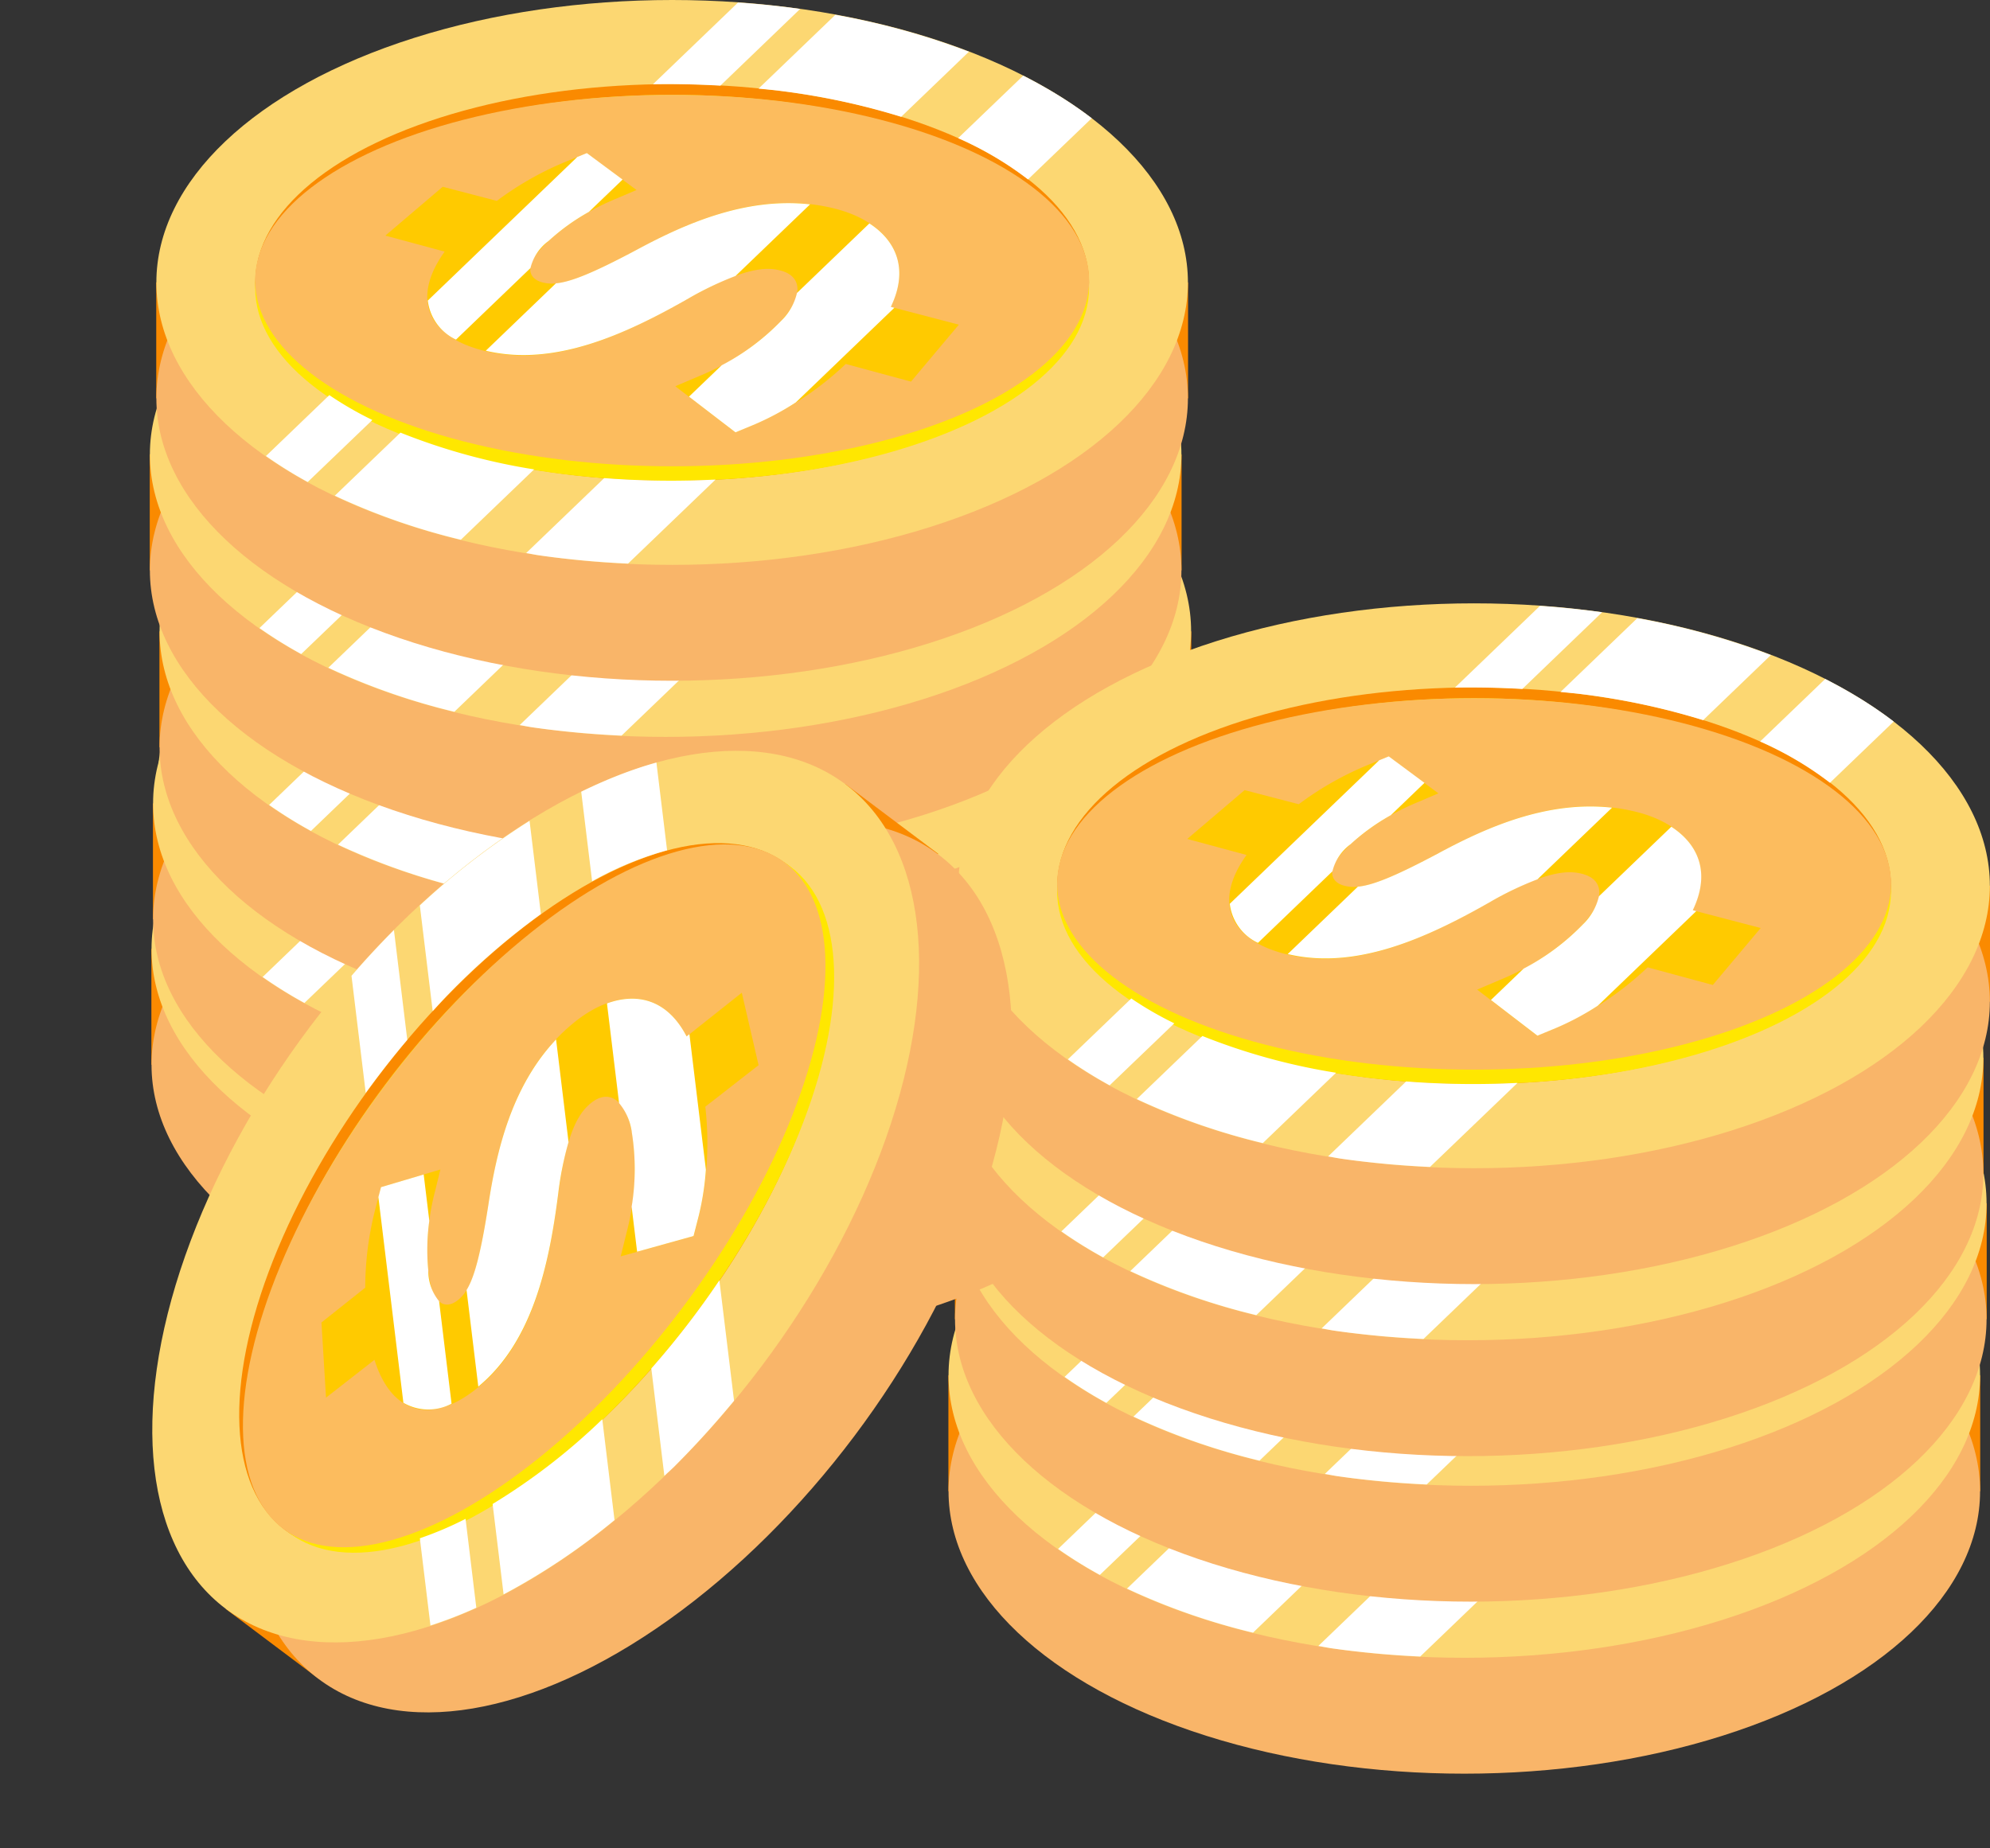 <svg xmlns="http://www.w3.org/2000/svg" width="171.175" height="159"><rect width="100%" height="100%" fill="#333333" stroke="none"/><g data-name="Group 229"><g data-name="Group 187" transform="translate(81.579 94.026)"><g data-name="Group 184" fill="#fa8a00"><path data-name="Rectangle 59" d="M81.791 24.299h6.964v9.969h-6.964z"></path><path data-name="Rectangle 60" d="M0 24.299h6.964v9.969H0z"></path></g><ellipse data-name="Ellipse 26" cx="44.366" cy="24.299" rx="44.366" ry="24.299" transform="translate(.011 9.969)" fill="#f9b569"></ellipse><ellipse data-name="Ellipse 27" cx="44.366" cy="24.299" rx="44.366" ry="24.299" transform="translate(.011)" fill="#fcd772"></ellipse><ellipse data-name="Ellipse 28" cx="35.86" cy="17.065" rx="35.86" ry="17.065" transform="translate(8.517 7.234)" fill="#fa8a00"></ellipse><ellipse data-name="Ellipse 29" cx="35.865" cy="16.602" rx="35.865" ry="16.602" transform="translate(8.508 8.16)" fill="#ffe700"></ellipse><ellipse data-name="Ellipse 30" cx="35.869" cy="15.978" rx="35.869" ry="15.978" transform="translate(8.508 8.16)" fill="#fcbc5e"></ellipse><path data-name="Path 8759" d="M41.38 21.462c-5.279 2.82-6.909 3.171-8.179 2.828-1.187-.321-1.742-1.454.547-3.559a20 20 0 015.861-3.658l1.7-.728-4.277-3.171-1.612.656a27.286 27.286 0 00-6.125 3.451l-4.655-1.213-4.934 4.2 5.1 1.377c-2.74 3.805-1.7 7.1 3 8.429 6.025 1.7 12.317-1.174 17.983-4.411 4.779-2.682 6.664-2.712 7.894-2.392 1.931.5 1.964 2.276.033 4.353a21.087 21.087 0 01-6.992 4.719l-2.084.885 5.169 3.97 1.689-.7a27.287 27.287 0 007.808-5.186l5.609 1.516 4.117-4.9-5.856-1.529c2.166-4.516-.788-7.448-4.841-8.46-6.311-1.578-12.299 1.015-16.955 3.523z" fill="#ffca00"></path><g data-name="Group 185" style="mix-blend-mode:soft-light;isolation:isolate" fill="#fff"><path data-name="Path 8760" d="M63.189 26.4c1.57-3.273.433-5.7-1.846-7.181l-6.231 5.986a4.9 4.9 0 01-1.384 2.42 19.958 19.958 0 01-5.092 3.8l-2.813 2.7 4 3.071 1.689-.7a23.734 23.734 0 003.5-1.873l8.481-8.147z" style="mix-blend-mode:soft-light;isolation:isolate"></path><path data-name="Path 8761" d="M41.38 21.462c-3.857 2.061-5.758 2.8-7 2.912l-6.036 5.8c5.866 1.4 11.957-1.367 17.46-4.51a28.134 28.134 0 014.022-1.921l6.416-6.164c-5.54-.621-10.727 1.656-14.862 3.883z" style="mix-blend-mode:soft-light;isolation:isolate"></path><path data-name="Path 8762" d="M33.748 20.732a18.491 18.491 0 013.466-2.5l2.9-2.782-3.075-2.28-.82.334-12.854 12.349a4.266 4.266 0 002.423 3.361l6.408-6.157a4.085 4.085 0 011.552-2.325z" style="mix-blend-mode:soft-light;isolation:isolate"></path></g><g data-name="Group 186" style="mix-blend-mode:soft-light;isolation:isolate" fill="#fff"><path data-name="Path 8763" d="M48.525 7.368l6.864-6.6a78.752 78.752 0 00-5.343-.55l-7.317 7.03c1.911-.037 3.85.011 5.796.12z"></path><path data-name="Path 8764" d="M48.112 41.257a74.5 74.5 0 01-9.579-.124l-6.711 6.447c.363.058.706.135 1.074.19 1.3.191 2.606.335 3.908.459q1.881.171 3.757.258h.024z"></path><path data-name="Path 8765" d="M18.589 36.133a29.858 29.858 0 01-3.7-2.139l-5.453 5.238a38.063 38.063 0 003.592 2.236z"></path><path data-name="Path 8766" d="M26.202 46.436l6.3-6.053a53.693 53.693 0 01-11.494-3.163l-5.649 5.428a57 57 0 0010.843 3.788z"></path><path data-name="Path 8767" d="M68.981 11.883a29.055 29.055 0 016.007 3.554l5.483-5.267q-1.293-.992-2.771-1.908l-.012-.007q-1.471-.913-3.109-1.748z"></path><path data-name="Path 8768" d="M53.659 7.816a60.547 60.547 0 0110.418 2.234l5.826-5.6a63.733 63.733 0 00-11.489-3.173l-6.606 6.347c.618.066 1.235.114 1.851.192z"></path></g></g><g data-name="Group 191" transform="translate(82.137 79.226)"><g data-name="Group 188" fill="#fa8a00"><path data-name="Rectangle 61" d="M81.791 24.299h6.964v9.969h-6.964z"></path><path data-name="Rectangle 62" d="M0 24.299h6.964v9.969H0z"></path></g><ellipse data-name="Ellipse 31" cx="44.366" cy="24.299" rx="44.366" ry="24.299" transform="translate(.011 9.969)" fill="#f9b569"></ellipse><ellipse data-name="Ellipse 32" cx="44.366" cy="24.299" rx="44.366" ry="24.299" transform="translate(.011)" fill="#fcd772"></ellipse><ellipse data-name="Ellipse 33" cx="35.86" cy="17.065" rx="35.86" ry="17.065" transform="translate(8.517 7.234)" fill="#fa8a00"></ellipse><ellipse data-name="Ellipse 34" cx="35.865" cy="16.602" rx="35.865" ry="16.602" transform="translate(8.508 8.16)" fill="#ffe700"></ellipse><ellipse data-name="Ellipse 35" cx="35.869" cy="15.978" rx="35.869" ry="15.978" transform="translate(8.508 8.16)" fill="#fcbc5e"></ellipse><path data-name="Path 8769" d="M41.38 21.462c-5.279 2.82-6.909 3.171-8.179 2.828-1.187-.321-1.742-1.454.547-3.559a20 20 0 015.861-3.658l1.7-.728-4.277-3.171-1.612.656a27.289 27.289 0 00-6.125 3.451l-4.655-1.213-4.933 4.2 5.1 1.378c-2.74 3.805-1.7 7.1 3 8.429 6.026 1.7 12.317-1.174 17.983-4.411 4.779-2.682 6.664-2.712 7.894-2.392 1.931.5 1.964 2.276.033 4.353a21.089 21.089 0 01-6.992 4.719l-2.084.885 5.169 3.97 1.689-.7a27.281 27.281 0 007.808-5.186l5.609 1.517 4.117-4.9-5.856-1.529c2.166-4.516-.788-7.448-4.841-8.46-6.312-1.58-12.295 1.013-16.956 3.521z" fill="#ffca00"></path><g data-name="Group 189" style="mix-blend-mode:soft-light;isolation:isolate" fill="#fff"><path data-name="Path 8770" d="M63.19 26.398c1.57-3.273.432-5.7-1.846-7.181l-6.231 5.986a4.9 4.9 0 01-1.384 2.42 19.958 19.958 0 01-5.092 3.8l-2.813 2.7 4 3.071 1.689-.7a23.717 23.717 0 003.5-1.873l8.477-8.144z" style="mix-blend-mode:soft-light;isolation:isolate"></path><path data-name="Path 8771" d="M41.38 21.462c-3.857 2.06-5.758 2.8-7 2.912l-6.036 5.8c5.866 1.4 11.957-1.367 17.46-4.51a28.153 28.153 0 014.022-1.921l6.416-6.164c-5.54-.621-10.727 1.658-14.862 3.883z" style="mix-blend-mode:soft-light;isolation:isolate"></path><path data-name="Path 8772" d="M33.748 20.731a18.48 18.48 0 013.466-2.5l2.9-2.782-3.075-2.279-.82.334-12.859 12.35a4.266 4.266 0 002.424 3.362l6.408-6.157a4.084 4.084 0 011.556-2.328z" style="mix-blend-mode:soft-light;isolation:isolate"></path></g><g data-name="Group 190" style="mix-blend-mode:soft-light;isolation:isolate" fill="#fff"><path data-name="Path 8773" d="M48.525 7.368l6.864-6.6a78.076 78.076 0 00-5.344-.549l-7.317 7.03c1.911-.034 3.85.01 5.797.119z"></path><path data-name="Path 8774" d="M48.112 41.257a74.436 74.436 0 01-9.579-.124l-6.711 6.447c.363.059.706.136 1.074.19 1.3.191 2.606.335 3.908.459q1.881.171 3.757.258h.024z"></path><path data-name="Path 8775" d="M18.589 36.132a29.839 29.839 0 01-3.7-2.138l-5.453 5.238a37.989 37.989 0 003.592 2.236z"></path><path data-name="Path 8776" d="M26.202 46.437l6.3-6.053a53.682 53.682 0 01-11.494-3.163l-5.649 5.428a57 57 0 0010.843 3.788z"></path><path data-name="Path 8777" d="M68.981 11.883a29.055 29.055 0 016.006 3.554l5.483-5.267q-1.293-.992-2.771-1.908l-.012-.007q-1.471-.913-3.109-1.748z"></path><path data-name="Path 8778" d="M53.659 7.816a60.576 60.576 0 0110.418 2.234l5.826-5.6a63.743 63.743 0 00-11.489-3.173l-6.606 6.347c.618.066 1.233.113 1.851.192z"></path></g></g><g data-name="Group 195" transform="translate(13.022 57.336)"><g data-name="Group 192" fill="#fa8a00"><path data-name="Rectangle 63" d="M81.791 24.299h6.964v9.969h-6.964z"></path><path data-name="Rectangle 64" d="M0 24.299h6.964v9.969H0z"></path></g><ellipse data-name="Ellipse 36" cx="44.366" cy="24.299" rx="44.366" ry="24.299" transform="translate(.011 9.969)" fill="#f9b569"></ellipse><ellipse data-name="Ellipse 37" cx="44.366" cy="24.299" rx="44.366" ry="24.299" transform="translate(.011)" fill="#fcd772"></ellipse><ellipse data-name="Ellipse 38" cx="35.86" cy="17.065" rx="35.86" ry="17.065" transform="translate(8.517 7.234)" fill="#fa8a00"></ellipse><ellipse data-name="Ellipse 39" cx="35.865" cy="16.602" rx="35.865" ry="16.602" transform="translate(8.508 8.16)" fill="#ffe700"></ellipse><ellipse data-name="Ellipse 40" cx="35.869" cy="15.978" rx="35.869" ry="15.978" transform="translate(8.508 8.16)" fill="#fcbc5e"></ellipse><path data-name="Path 8779" d="M41.38 21.461c-5.278 2.82-6.909 3.171-8.179 2.828-1.187-.321-1.742-1.454.547-3.559a20.014 20.014 0 015.861-3.658l1.7-.728-4.277-3.171-1.612.656a27.292 27.292 0 00-6.125 3.451l-4.654-1.213-4.934 4.2 5.1 1.377c-2.74 3.806-1.7 7.1 3 8.429 6.026 1.7 12.317-1.174 17.983-4.411 4.778-2.682 6.664-2.712 7.894-2.392 1.931.5 1.964 2.276.033 4.353a21.077 21.077 0 01-6.992 4.719l-2.084.885 5.169 3.97 1.689-.7a27.28 27.28 0 007.808-5.186l5.609 1.517 4.117-4.9-5.856-1.529c2.166-4.516-.788-7.448-4.841-8.46-6.312-1.578-12.3 1.015-16.956 3.522z" fill="#ffca00"></path><g data-name="Group 193" style="mix-blend-mode:soft-light;isolation:isolate" fill="#fff"><path data-name="Path 8780" d="M63.19 26.404c1.57-3.273.433-5.7-1.846-7.181l-6.231 5.986a4.9 4.9 0 01-1.384 2.42 19.948 19.948 0 01-5.092 3.8l-2.813 2.7 4 3.071 1.689-.7a23.677 23.677 0 003.5-1.873l8.477-8.144z" style="mix-blend-mode:soft-light;isolation:isolate"></path><path data-name="Path 8781" d="M41.381 21.462c-3.857 2.06-5.758 2.8-7 2.912l-6.036 5.8c5.866 1.4 11.957-1.367 17.46-4.51a28.141 28.141 0 014.022-1.921l6.416-6.164c-5.54-.621-10.727 1.656-14.862 3.883z" style="mix-blend-mode:soft-light;isolation:isolate"></path><path data-name="Path 8782" d="M33.749 20.731a18.476 18.476 0 013.466-2.5l2.9-2.782-3.074-2.28-.82.334-12.86 12.358a4.265 4.265 0 002.423 3.362l6.408-6.157a4.081 4.081 0 011.557-2.335z" style="mix-blend-mode:soft-light;isolation:isolate"></path></g><g data-name="Group 194" style="mix-blend-mode:soft-light;isolation:isolate" fill="#fff"><path data-name="Path 8783" d="M48.525 7.368l6.864-6.6a78.781 78.781 0 00-5.344-.55l-7.317 7.03c1.911-.037 3.85.011 5.797.12z"></path><path data-name="Path 8784" d="M48.112 41.257a74.453 74.453 0 01-9.58-.124l-6.711 6.447c.363.059.706.136 1.073.19 1.3.191 2.606.335 3.908.459q1.881.17 3.757.258h.024z"></path><path data-name="Path 8785" d="M18.589 36.132a29.777 29.777 0 01-3.7-2.138l-5.453 5.239a38.141 38.141 0 003.592 2.236z"></path><path data-name="Path 8786" d="M26.203 46.437l6.3-6.053a53.679 53.679 0 01-11.495-3.163l-5.649 5.428a56.967 56.967 0 0010.844 3.788z"></path><path data-name="Path 8787" d="M68.981 11.882a29.092 29.092 0 016.007 3.554l5.483-5.267q-1.293-.992-2.771-1.908l-.012-.007q-1.471-.912-3.109-1.747z"></path><path data-name="Path 8788" d="M53.659 7.816a60.58 60.58 0 0110.419 2.234l5.826-5.6a63.746 63.746 0 00-11.489-3.173l-6.606 6.347c.617.066 1.234.114 1.85.192z"></path></g></g><g data-name="Group 199" transform="translate(13.581 42.536)"><g data-name="Group 196" fill="#fa8a00"><path data-name="Rectangle 65" d="M81.791 24.299h6.964v9.969h-6.964z"></path><path data-name="Rectangle 66" d="M0 24.299h6.964v9.969H0z"></path></g><ellipse data-name="Ellipse 41" cx="44.366" cy="24.299" rx="44.366" ry="24.299" transform="translate(.011 9.969)" fill="#f9b569"></ellipse><ellipse data-name="Ellipse 42" cx="44.366" cy="24.299" rx="44.366" ry="24.299" transform="translate(.011)" fill="#fcd772"></ellipse><ellipse data-name="Ellipse 43" cx="35.86" cy="17.065" rx="35.86" ry="17.065" transform="translate(8.517 7.234)" fill="#fa8a00"></ellipse><ellipse data-name="Ellipse 44" cx="35.865" cy="16.602" rx="35.865" ry="16.602" transform="translate(8.508 8.16)" fill="#ffe700"></ellipse><ellipse data-name="Ellipse 45" cx="35.869" cy="15.978" rx="35.869" ry="15.978" transform="translate(8.508 8.16)" fill="#fcbc5e"></ellipse><path data-name="Path 8789" d="M41.38 21.463c-5.278 2.82-6.909 3.171-8.179 2.827-1.187-.321-1.742-1.454.547-3.559a20.012 20.012 0 015.861-3.659l1.7-.728-4.277-3.171-1.612.656a27.288 27.288 0 00-6.125 3.451l-4.655-1.213-4.934 4.2 5.1 1.377c-2.74 3.805-1.7 7.1 3 8.429 6.026 1.7 12.317-1.174 17.983-4.411 4.778-2.682 6.664-2.712 7.894-2.392 1.931.5 1.964 2.276.033 4.353a21.086 21.086 0 01-6.992 4.719l-2.084.885 5.169 3.97 1.689-.7a27.281 27.281 0 007.808-5.186l5.609 1.517 4.117-4.9-5.856-1.529c2.166-4.516-.788-7.448-4.841-8.46-6.311-1.578-12.295 1.015-16.955 3.524z" fill="#ffca00"></path><g data-name="Group 197" style="mix-blend-mode:soft-light;isolation:isolate" fill="#fff"><path data-name="Path 8790" d="M63.19 26.4c1.57-3.273.432-5.7-1.846-7.181l-6.231 5.986a4.9 4.9 0 01-1.384 2.42 19.955 19.955 0 01-5.092 3.8l-2.813 2.7 4 3.071 1.689-.7a23.694 23.694 0 003.5-1.873l8.477-8.144z" style="mix-blend-mode:soft-light;isolation:isolate"></path><path data-name="Path 8791" d="M41.381 21.466c-3.856 2.06-5.758 2.8-7 2.912l-6.036 5.8c5.866 1.4 11.957-1.367 17.46-4.51a28.149 28.149 0 014.023-1.921l6.416-6.164c-5.541-.625-10.728 1.652-14.863 3.883z" style="mix-blend-mode:soft-light;isolation:isolate"></path><path data-name="Path 8792" d="M33.749 20.731a18.465 18.465 0 013.466-2.5l2.895-2.782-3.074-2.28-.821.334-12.854 12.349a4.264 4.264 0 002.423 3.361l6.408-6.157a4.082 4.082 0 011.557-2.325z" style="mix-blend-mode:soft-light;isolation:isolate"></path></g><g data-name="Group 198" style="mix-blend-mode:soft-light;isolation:isolate" fill="#fff"><path data-name="Path 8793" d="M48.525 7.368l6.864-6.6a78.781 78.781 0 00-5.344-.55l-7.317 7.03a77.17 77.17 0 015.797.12z"></path><path data-name="Path 8794" d="M48.112 41.258a74.5 74.5 0 01-9.58-.124l-6.711 6.447c.363.059.706.136 1.073.19 1.3.191 2.606.335 3.908.459q1.881.17 3.757.258h.024z"></path><path data-name="Path 8795" d="M18.589 36.132a29.79 29.79 0 01-3.7-2.138l-5.453 5.238a38.125 38.125 0 003.592 2.236z"></path><path data-name="Path 8796" d="M26.202 46.437l6.3-6.053a53.678 53.678 0 01-11.495-3.163l-5.649 5.428a56.969 56.969 0 0010.844 3.788z"></path><path data-name="Path 8797" d="M68.981 11.882a29.088 29.088 0 016.006 3.554l5.483-5.267q-1.292-.992-2.771-1.908l-.012-.007q-1.471-.912-3.109-1.747z"></path><path data-name="Path 8798" d="M53.659 7.816a60.582 60.582 0 0110.419 2.234l5.826-5.6a63.7 63.7 0 00-11.489-3.173l-6.606 6.347c.617.066 1.231.114 1.85.192z"></path></g></g><g data-name="Group 208"><g data-name="Group 203" transform="translate(13.156 44.818)"><g data-name="Group 200" fill="#fa8a00"><path data-name="Rectangle 67" d="M81.791 24.299h6.964v9.969h-6.964z"></path><path data-name="Rectangle 68" d="M0 24.299h6.964v9.969H0z"></path></g><ellipse data-name="Ellipse 46" cx="44.366" cy="24.299" rx="44.366" ry="24.299" transform="translate(.011 9.969)" fill="#f9b569"></ellipse><ellipse data-name="Ellipse 47" cx="44.366" cy="24.299" rx="44.366" ry="24.299" transform="translate(.011)" fill="#fcd772"></ellipse><ellipse data-name="Ellipse 48" cx="35.86" cy="17.065" rx="35.86" ry="17.065" transform="translate(8.517 7.234)" fill="#fa8a00"></ellipse><ellipse data-name="Ellipse 49" cx="35.865" cy="16.602" rx="35.865" ry="16.602" transform="translate(8.508 8.16)" fill="#ffe700"></ellipse><ellipse data-name="Ellipse 50" cx="35.869" cy="15.978" rx="35.869" ry="15.978" transform="translate(8.508 8.16)" fill="#fcbc5e"></ellipse><path data-name="Path 8799" d="M41.375 21.463c-5.278 2.82-6.909 3.171-8.179 2.828-1.187-.321-1.742-1.454.547-3.559a20.014 20.014 0 015.861-3.659l1.7-.728-4.277-3.171-1.612.656a27.269 27.269 0 00-6.125 3.451l-4.654-1.213-4.934 4.2 5.1 1.377c-2.74 3.805-1.7 7.1 3.005 8.429 6.026 1.7 12.316-1.174 17.983-4.411 4.778-2.682 6.664-2.712 7.894-2.392 1.931.5 1.964 2.276.033 4.353a21.081 21.081 0 01-6.992 4.719l-2.084.885 5.169 3.97 1.689-.7a27.284 27.284 0 007.808-5.186l5.609 1.517 4.117-4.9-5.856-1.529c2.166-4.516-.788-7.448-4.841-8.46-6.312-1.579-12.3 1.014-16.961 3.523z" fill="#ffca00"></path><g data-name="Group 201" style="mix-blend-mode:soft-light;isolation:isolate" fill="#fff"><path data-name="Path 8800" d="M63.19 26.401c1.57-3.273.433-5.7-1.846-7.181l-6.23 5.986a4.9 4.9 0 01-1.384 2.42 19.945 19.945 0 01-5.092 3.8l-2.813 2.7 4 3.07 1.689-.7a23.677 23.677 0 003.5-1.873l8.477-8.144z" style="mix-blend-mode:soft-light;isolation:isolate"></path><path data-name="Path 8801" d="M41.381 21.463c-3.857 2.061-5.758 2.8-7 2.912l-6.036 5.8c5.866 1.4 11.957-1.367 17.46-4.51a28.166 28.166 0 014.022-1.921l6.416-6.164c-5.54-.622-10.727 1.656-14.862 3.883z" style="mix-blend-mode:soft-light;isolation:isolate"></path><path data-name="Path 8802" d="M33.751 20.732a18.482 18.482 0 013.466-2.5l2.9-2.782-3.074-2.279-.821.334-12.854 12.349a4.266 4.266 0 002.423 3.362l6.408-6.157a4.082 4.082 0 011.552-2.327z" style="mix-blend-mode:soft-light;isolation:isolate"></path></g><g data-name="Group 202" style="mix-blend-mode:soft-light;isolation:isolate" fill="#fff"><path data-name="Path 8803" d="M48.525 7.372l6.864-6.6a78.781 78.781 0 00-5.344-.55l-7.317 7.03c1.915-.041 3.85.007 5.797.12z"></path><path data-name="Path 8804" d="M48.116 41.257a74.388 74.388 0 01-9.58-.124l-6.72 6.447c.363.059.706.136 1.073.19 1.3.191 2.606.335 3.908.459q1.882.171 3.757.258h.024z"></path><path data-name="Path 8805" d="M18.59 36.132a29.787 29.787 0 01-3.7-2.138l-5.453 5.239a38.181 38.181 0 003.592 2.236z"></path><path data-name="Path 8806" d="M26.202 46.436l6.3-6.053a53.684 53.684 0 01-11.494-3.162l-5.65 5.428a56.965 56.965 0 0010.844 3.787z"></path><path data-name="Path 8807" d="M68.981 11.882a29.048 29.048 0 016.006 3.554l5.483-5.268q-1.292-.992-2.771-1.908l-.012-.007q-1.471-.913-3.109-1.748z"></path><path data-name="Path 8808" d="M53.659 7.816a60.576 60.576 0 0110.419 2.234l5.826-5.6a63.763 63.763 0 00-11.489-3.173l-6.606 6.347c.617.066 1.234.114 1.85.192z"></path></g></g><g data-name="Group 207" transform="translate(13.714 30.018)"><g data-name="Group 204" fill="#fa8a00"><path data-name="Rectangle 69" d="M81.791 24.299h6.964v9.969h-6.964z"></path><path data-name="Rectangle 70" d="M0 24.299h6.964v9.969H0z"></path></g><ellipse data-name="Ellipse 51" cx="44.366" cy="24.299" rx="44.366" ry="24.299" transform="translate(.011 9.969)" fill="#f9b569"></ellipse><ellipse data-name="Ellipse 52" cx="44.366" cy="24.299" rx="44.366" ry="24.299" transform="translate(.011)" fill="#fcd772"></ellipse><ellipse data-name="Ellipse 53" cx="35.86" cy="17.065" rx="35.86" ry="17.065" transform="translate(8.517 7.234)" fill="#fa8a00"></ellipse><ellipse data-name="Ellipse 54" cx="35.865" cy="16.602" rx="35.865" ry="16.602" transform="translate(8.508 8.16)" fill="#ffe700"></ellipse><ellipse data-name="Ellipse 55" cx="35.869" cy="15.978" rx="35.869" ry="15.978" transform="translate(8.508 8.16)" fill="#fcbc5e"></ellipse><path data-name="Path 8809" d="M41.38 21.462c-5.279 2.82-6.91 3.171-8.179 2.828-1.187-.321-1.742-1.454.547-3.559a20.014 20.014 0 015.86-3.658l1.7-.728-4.277-3.171-1.612.656a27.288 27.288 0 00-6.125 3.451l-4.655-1.213-4.934 4.2 5.1 1.377c-2.74 3.806-1.7 7.1 3.005 8.429 6.025 1.7 12.316-1.174 17.983-4.411 4.778-2.682 6.664-2.712 7.894-2.392 1.931.5 1.964 2.276.033 4.353a21.085 21.085 0 01-6.992 4.719l-2.084.885 5.169 3.97 1.689-.7a27.278 27.278 0 007.808-5.186l5.609 1.517 4.117-4.9L63.18 26.4c2.166-4.516-.788-7.448-4.841-8.46-6.319-1.579-12.303 1.014-16.959 3.522z" fill="#ffca00"></path><g data-name="Group 205" style="mix-blend-mode:soft-light;isolation:isolate" fill="#fff"><path data-name="Path 8810" d="M63.189 26.4c1.57-3.273.433-5.7-1.846-7.181l-6.231 5.986a4.9 4.9 0 01-1.384 2.42 19.957 19.957 0 01-5.092 3.8l-2.813 2.7 4 3.071 1.689-.7a23.676 23.676 0 003.5-1.873l8.477-8.144z" style="mix-blend-mode:soft-light;isolation:isolate"></path><path data-name="Path 8811" d="M41.381 21.462c-3.857 2.061-5.758 2.8-7 2.912l-6.036 5.8c5.866 1.4 11.957-1.367 17.46-4.51a28.148 28.148 0 014.022-1.922l6.416-6.164c-5.54-.62-10.724 1.657-14.862 3.884z" style="mix-blend-mode:soft-light;isolation:isolate"></path><path data-name="Path 8812" d="M33.749 20.733a18.465 18.465 0 013.466-2.5l2.9-2.782-3.074-2.28-.82.334-12.854 12.349a4.266 4.266 0 002.423 3.362l6.408-6.157a4.082 4.082 0 011.551-2.326z" style="mix-blend-mode:soft-light;isolation:isolate"></path></g><g data-name="Group 206" style="mix-blend-mode:soft-light;isolation:isolate" fill="#fff"><path data-name="Path 8813" d="M48.525 7.368l6.864-6.6a78.781 78.781 0 00-5.344-.55l-7.317 7.03c1.912-.037 3.85.011 5.797.12z"></path><path data-name="Path 8814" d="M48.112 41.257a74.445 74.445 0 01-9.579-.124l-6.711 6.447c.363.059.706.136 1.073.19 1.3.191 2.606.335 3.909.459q1.881.17 3.757.258h.024z"></path><path data-name="Path 8815" d="M18.589 36.132a29.8 29.8 0 01-3.7-2.138l-5.453 5.239a38.159 38.159 0 003.599 2.238z"></path><path data-name="Path 8816" d="M26.202 46.437l6.3-6.053a53.665 53.665 0 01-11.494-3.163l-5.65 5.428a56.965 56.965 0 0010.844 3.788z"></path><path data-name="Path 8817" d="M68.981 11.882a29.074 29.074 0 016.007 3.554l5.483-5.267q-1.292-.992-2.771-1.908l-.012-.007q-1.471-.912-3.109-1.747z"></path><path data-name="Path 8818" d="M53.659 7.816a60.584 60.584 0 0110.419 2.234l5.826-5.6a63.759 63.759 0 00-11.489-3.173l-6.606 6.347c.617.066 1.234.114 1.85.192z"></path></g></g></g><g data-name="Group 212" transform="translate(12.881 14.8)"><g data-name="Group 209" fill="#fa8a00"><path data-name="Rectangle 71" d="M81.791 24.299h6.964v9.969h-6.964z"></path><path data-name="Rectangle 72" d="M0 24.299h6.964v9.969H0z"></path></g><ellipse data-name="Ellipse 56" cx="44.366" cy="24.299" rx="44.366" ry="24.299" transform="translate(.011 9.969)" fill="#f9b569"></ellipse><ellipse data-name="Ellipse 57" cx="44.366" cy="24.299" rx="44.366" ry="24.299" transform="translate(.011)" fill="#fcd772"></ellipse><ellipse data-name="Ellipse 58" cx="35.86" cy="17.065" rx="35.86" ry="17.065" transform="translate(8.517 7.234)" fill="#fa8a00"></ellipse><ellipse data-name="Ellipse 59" cx="35.865" cy="16.602" rx="35.865" ry="16.602" transform="translate(8.508 8.16)" fill="#ffe700"></ellipse><ellipse data-name="Ellipse 60" cx="35.869" cy="15.978" rx="35.869" ry="15.978" transform="translate(8.508 8.16)" fill="#fcbc5e"></ellipse><path data-name="Path 8819" d="M41.38 21.463c-5.279 2.82-6.91 3.171-8.179 2.828-1.187-.321-1.742-1.454.547-3.559a20.014 20.014 0 015.861-3.658l1.7-.728-4.277-3.171-1.612.656a27.268 27.268 0 00-6.125 3.451l-4.656-1.213-4.934 4.2 5.1 1.378c-2.739 3.805-1.7 7.1 3.005 8.429 6.026 1.7 12.317-1.174 17.983-4.411 4.779-2.682 6.664-2.712 7.894-2.392 1.931.5 1.964 2.276.033 4.353a21.089 21.089 0 01-6.992 4.719l-2.085.885 5.17 3.97 1.689-.7a27.286 27.286 0 007.808-5.186l5.609 1.517 4.117-4.9-5.856-1.529c2.167-4.516-.788-7.448-4.841-8.46-6.315-1.58-12.3 1.013-16.959 3.521z" fill="#ffca00"></path><g data-name="Group 210" style="mix-blend-mode:soft-light;isolation:isolate" fill="#fff"><path data-name="Path 8820" d="M63.19 26.401c1.57-3.273.433-5.7-1.845-7.181l-6.231 5.986a4.9 4.9 0 01-1.384 2.42 19.945 19.945 0 01-5.092 3.8l-2.813 2.7 4 3.07 1.689-.7a23.676 23.676 0 003.5-1.873l8.477-8.144z" style="mix-blend-mode:soft-light;isolation:isolate"></path><path data-name="Path 8821" d="M41.381 21.463c-3.857 2.061-5.758 2.8-7 2.912l-6.036 5.8c5.866 1.4 11.957-1.367 17.46-4.51a28.105 28.105 0 014.022-1.921l6.416-6.164c-5.54-.622-10.727 1.656-14.862 3.883z" style="mix-blend-mode:soft-light;isolation:isolate"></path><path data-name="Path 8822" d="M33.749 20.732a18.489 18.489 0 013.466-2.5l2.9-2.782-3.075-2.279-.82.334-12.854 12.349a4.266 4.266 0 002.423 3.362l6.408-6.157a4.085 4.085 0 011.552-2.327z" style="mix-blend-mode:soft-light;isolation:isolate"></path></g><g data-name="Group 211" style="mix-blend-mode:soft-light;isolation:isolate" fill="#fff"><path data-name="Path 8823" d="M48.525 7.368l6.864-6.6a78.781 78.781 0 00-5.344-.55l-7.317 7.03c1.912-.037 3.85.011 5.797.12z"></path><path data-name="Path 8824" d="M48.112 41.257a74.443 74.443 0 01-9.579-.124l-6.712 6.447c.363.059.706.136 1.073.19 1.3.191 2.606.335 3.909.459q1.881.171 3.757.258h.024z"></path><path data-name="Path 8825" d="M18.59 36.132a29.8 29.8 0 01-3.7-2.138l-5.453 5.239a38.25 38.25 0 003.592 2.236z"></path><path data-name="Path 8826" d="M26.202 46.436l6.3-6.053a53.7 53.7 0 01-11.494-3.163l-5.649 5.428a56.97 56.97 0 0010.843 3.788z"></path><path data-name="Path 8827" d="M68.981 11.882a29.063 29.063 0 016.007 3.554l5.483-5.268Q79.178 9.176 77.7 8.26l-.012-.007q-1.471-.913-3.109-1.748z"></path><path data-name="Path 8828" d="M53.659 7.816a60.583 60.583 0 0110.419 2.234l5.826-5.6a63.759 63.759 0 00-11.489-3.173l-6.606 6.347c.617.066 1.23.114 1.85.192z"></path></g></g><g data-name="Group 216" transform="translate(13.439)"><g data-name="Group 213" fill="#fa8a00"><path data-name="Rectangle 73" d="M81.791 24.299h6.964v9.969h-6.964z"></path><path data-name="Rectangle 74" d="M0 24.299h6.964v9.969H0z"></path></g><ellipse data-name="Ellipse 61" cx="44.366" cy="24.299" rx="44.366" ry="24.299" transform="translate(.011 9.969)" fill="#f9b569"></ellipse><ellipse data-name="Ellipse 62" cx="44.366" cy="24.299" rx="44.366" ry="24.299" transform="translate(.011)" fill="#fcd772"></ellipse><ellipse data-name="Ellipse 63" cx="35.86" cy="17.065" rx="35.86" ry="17.065" transform="translate(8.517 7.234)" fill="#fa8a00"></ellipse><ellipse data-name="Ellipse 64" cx="35.865" cy="16.602" rx="35.865" ry="16.602" transform="translate(8.508 8.16)" fill="#ffe700"></ellipse><ellipse data-name="Ellipse 65" cx="35.869" cy="15.978" rx="35.869" ry="15.978" transform="translate(8.508 8.16)" fill="#fcbc5e"></ellipse><path data-name="Path 8829" d="M41.384 21.463c-5.279 2.82-6.91 3.171-8.179 2.828-1.187-.321-1.742-1.454.547-3.559a20.018 20.018 0 015.861-3.658l1.7-.728-4.277-3.171-1.612.656a27.27 27.27 0 00-6.125 3.45l-4.655-1.213-4.934 4.2 5.1 1.378c-2.739 3.805-1.7 7.1 3.005 8.429 6.025 1.7 12.317-1.174 17.983-4.411 4.779-2.682 6.664-2.712 7.894-2.392 1.931.5 1.964 2.276.033 4.353a21.087 21.087 0 01-6.992 4.719l-2.084.885 5.169 3.97 1.689-.7a27.28 27.28 0 007.807-5.186l5.609 1.517 4.117-4.9-5.856-1.529c2.166-4.516-.788-7.448-4.841-8.46-6.319-1.58-12.307 1.013-16.959 3.522z" fill="#ffca00"></path><g data-name="Group 214" style="mix-blend-mode:soft-light;isolation:isolate" fill="#fff"><path data-name="Path 8830" d="M63.19 26.4c1.57-3.273.433-5.7-1.845-7.181l-6.231 5.986a4.9 4.9 0 01-1.384 2.42 19.945 19.945 0 01-5.092 3.8l-2.813 2.7 4 3.071 1.689-.7a23.682 23.682 0 003.5-1.873l8.477-8.144z" style="mix-blend-mode:soft-light;isolation:isolate"></path><path data-name="Path 8831" d="M41.382 21.462c-3.857 2.061-5.758 2.8-7 2.912l-6.036 5.8c5.866 1.4 11.957-1.367 17.46-4.51a28.148 28.148 0 014.022-1.921l6.416-6.164c-5.541-.622-10.728 1.656-14.862 3.883z" style="mix-blend-mode:soft-light;isolation:isolate"></path><path data-name="Path 8832" d="M33.749 20.731a18.491 18.491 0 013.466-2.5l2.9-2.782-3.075-2.28-.82.334-12.86 12.354a4.266 4.266 0 002.423 3.362l6.408-6.157a4.081 4.081 0 011.558-2.331z" style="mix-blend-mode:soft-light;isolation:isolate"></path></g><g data-name="Group 215" style="mix-blend-mode:soft-light;isolation:isolate" fill="#fff"><path data-name="Path 8833" d="M48.525 7.368l6.864-6.6a78.781 78.781 0 00-5.344-.55l-7.317 7.03c1.912-.037 3.85.011 5.797.12z"></path><path data-name="Path 8834" d="M48.112 41.257a74.386 74.386 0 01-9.579-.124l-6.712 6.447c.363.059.706.136 1.073.19 1.3.191 2.606.335 3.909.459q1.881.171 3.757.258h.024z"></path><path data-name="Path 8835" d="M18.59 36.132a29.792 29.792 0 01-3.7-2.138l-5.453 5.239a38.145 38.145 0 003.592 2.236z"></path><path data-name="Path 8836" d="M26.202 46.436l6.3-6.053a53.7 53.7 0 01-11.494-3.163l-5.649 5.428a56.974 56.974 0 0010.843 3.788z"></path><path data-name="Path 8837" d="M68.977 11.884a29.072 29.072 0 016.007 3.554l5.483-5.267q-1.293-.992-2.771-1.908l-.012-.007q-1.471-.912-3.109-1.747z"></path><path data-name="Path 8838" d="M53.659 7.816a60.58 60.58 0 0110.419 2.234l5.826-5.6a63.761 63.761 0 00-11.489-3.173l-6.606 6.347c.617.063 1.234.114 1.85.192z"></path></g></g><g data-name="Group 220" transform="translate(81.862 66.707)"><g data-name="Group 217" fill="#fa8a00"><path data-name="Rectangle 75" d="M81.791 24.299h6.964v9.969h-6.964z"></path><path data-name="Rectangle 76" d="M0 24.299h6.964v9.969H0z"></path></g><ellipse data-name="Ellipse 66" cx="44.366" cy="24.299" rx="44.366" ry="24.299" transform="translate(.011 9.969)" fill="#f9b569"></ellipse><ellipse data-name="Ellipse 67" cx="44.366" cy="24.299" rx="44.366" ry="24.299" transform="translate(.011)" fill="#fcd772"></ellipse><ellipse data-name="Ellipse 68" cx="35.86" cy="17.065" rx="35.86" ry="17.065" transform="translate(8.517 7.234)" fill="#fa8a00"></ellipse><ellipse data-name="Ellipse 69" cx="35.865" cy="16.602" rx="35.865" ry="16.602" transform="translate(8.508 8.16)" fill="#ffe700"></ellipse><ellipse data-name="Ellipse 70" cx="35.869" cy="15.978" rx="35.869" ry="15.978" transform="translate(8.508 8.16)" fill="#fcbc5e"></ellipse><path data-name="Path 8839" d="M41.38 21.462c-5.278 2.82-6.909 3.171-8.179 2.828-1.187-.321-1.742-1.454.547-3.559a20 20 0 015.86-3.658l1.7-.728-4.277-3.171-1.612.656a27.291 27.291 0 00-6.125 3.451l-4.655-1.213-4.934 4.2 5.1 1.377c-2.74 3.805-1.7 7.1 3 8.429 6.025 1.7 12.317-1.174 17.983-4.411 4.778-2.682 6.664-2.712 7.894-2.392 1.931.5 1.964 2.276.033 4.353a21.088 21.088 0 01-6.992 4.719l-2.084.885 5.169 3.97 1.689-.7a27.287 27.287 0 007.808-5.186l5.609 1.517 4.117-4.9-5.856-1.529c2.166-4.516-.788-7.448-4.841-8.46-6.31-1.579-12.297 1.014-16.954 3.522z" fill="#ffca00"></path><g data-name="Group 218" style="mix-blend-mode:soft-light;isolation:isolate" fill="#fff"><path data-name="Path 8840" d="M63.189 26.4c1.57-3.273.433-5.7-1.846-7.181l-6.23 5.986a4.9 4.9 0 01-1.384 2.42 19.953 19.953 0 01-5.092 3.8l-2.813 2.7 4 3.071 1.689-.7a23.727 23.727 0 003.5-1.873l8.477-8.144z" style="mix-blend-mode:soft-light;isolation:isolate"></path><path data-name="Path 8841" d="M41.381 21.462c-3.857 2.061-5.758 2.8-7 2.912l-6.036 5.8c5.866 1.4 11.957-1.367 17.46-4.51a28.141 28.141 0 014.022-1.921l6.416-6.164c-5.54-.621-10.727 1.656-14.862 3.883z" style="mix-blend-mode:soft-light;isolation:isolate"></path><path data-name="Path 8842" d="M33.749 20.731a18.488 18.488 0 013.466-2.5l2.895-2.782-3.074-2.279-.82.334-12.854 12.349a4.265 4.265 0 002.423 3.362l6.408-6.157a4.083 4.083 0 011.556-2.327z" style="mix-blend-mode:soft-light;isolation:isolate"></path></g><g data-name="Group 219" style="mix-blend-mode:soft-light;isolation:isolate" fill="#fff"><path data-name="Path 8843" d="M48.525 7.365l6.864-6.6a78.781 78.781 0 00-5.344-.55l-7.317 7.03c1.911-.034 3.85.014 5.797.12z"></path><path data-name="Path 8844" d="M48.112 41.257a74.491 74.491 0 01-9.579-.124l-6.711 6.447c.363.059.706.136 1.073.19 1.3.191 2.606.335 3.909.459q1.881.171 3.757.258h.024z"></path><path data-name="Path 8845" d="M18.589 36.132a29.833 29.833 0 01-3.7-2.138l-5.453 5.238a38.08 38.08 0 003.592 2.236z"></path><path data-name="Path 8846" d="M26.202 46.437l6.3-6.053a53.686 53.686 0 01-11.494-3.163l-5.65 5.428a56.994 56.994 0 0010.844 3.788z"></path><path data-name="Path 8847" d="M68.981 11.883a29.064 29.064 0 016.007 3.554l5.483-5.267q-1.293-.992-2.771-1.908l-.012-.007q-1.471-.913-3.109-1.748z"></path><path data-name="Path 8848" d="M53.659 7.816a60.554 60.554 0 0110.419 2.234l5.826-5.6a63.731 63.731 0 00-11.489-3.173l-6.606 6.347c.617.066 1.234.114 1.85.192z"></path></g></g><g data-name="Group 224" transform="translate(82.421 51.907)"><g data-name="Group 221" fill="#fa8a00"><path data-name="Rectangle 77" d="M81.791 24.299h6.964v9.969h-6.964z"></path><path data-name="Rectangle 78" d="M0 24.299h6.964v9.969H0z"></path></g><ellipse data-name="Ellipse 71" cx="44.366" cy="24.299" rx="44.366" ry="24.299" transform="translate(.011 9.969)" fill="#f9b569"></ellipse><ellipse data-name="Ellipse 72" cx="44.366" cy="24.299" rx="44.366" ry="24.299" transform="translate(.011)" fill="#fcd772"></ellipse><ellipse data-name="Ellipse 73" cx="35.86" cy="17.065" rx="35.86" ry="17.065" transform="translate(8.517 7.234)" fill="#fa8a00"></ellipse><ellipse data-name="Ellipse 74" cx="35.865" cy="16.602" rx="35.865" ry="16.602" transform="translate(8.508 8.16)" fill="#ffe700"></ellipse><ellipse data-name="Ellipse 75" cx="35.869" cy="15.978" rx="35.869" ry="15.978" transform="translate(8.508 8.16)" fill="#fcbc5e"></ellipse><path data-name="Path 8849" d="M41.38 21.463c-5.279 2.82-6.909 3.171-8.179 2.828-1.187-.321-1.742-1.454.547-3.559a20 20 0 015.86-3.658l1.7-.728-4.277-3.171-1.612.656a27.278 27.278 0 00-6.125 3.451l-4.655-1.213-4.934 4.2 5.1 1.378c-2.74 3.805-1.7 7.1 3 8.429 6.025 1.7 12.317-1.174 17.983-4.411 4.778-2.682 6.664-2.712 7.894-2.392 1.931.5 1.965 2.276.033 4.353a21.082 21.082 0 01-6.992 4.719l-2.084.885 5.169 3.97 1.689-.7a27.279 27.279 0 007.808-5.186l5.609 1.517 4.117-4.9-5.856-1.529c2.166-4.516-.788-7.448-4.841-8.46-6.31-1.58-12.297 1.013-16.954 3.521z" fill="#ffca00"></path><g data-name="Group 222" style="mix-blend-mode:soft-light;isolation:isolate" fill="#fff"><path data-name="Path 8850" d="M63.19 26.4c1.57-3.273.433-5.7-1.846-7.181l-6.231 5.986a4.9 4.9 0 01-1.384 2.42 19.954 19.954 0 01-5.092 3.8l-2.813 2.7 4 3.071 1.689-.7a23.71 23.71 0 003.5-1.874l8.477-8.144z" style="mix-blend-mode:soft-light;isolation:isolate"></path><path data-name="Path 8851" d="M41.381 21.462c-3.857 2.061-5.758 2.8-7 2.912l-6.036 5.8c5.866 1.4 11.957-1.367 17.46-4.51a28.128 28.128 0 014.022-1.921l6.416-6.164c-5.54-.621-10.727 1.656-14.862 3.883z" style="mix-blend-mode:soft-light;isolation:isolate"></path><path data-name="Path 8852" d="M33.749 20.726a18.472 18.472 0 013.466-2.5l2.895-2.782-3.074-2.279-.82.334-12.854 12.349a4.265 4.265 0 002.423 3.362l6.408-6.157a4.081 4.081 0 011.556-2.327z" style="mix-blend-mode:soft-light;isolation:isolate"></path></g><g data-name="Group 223" style="mix-blend-mode:soft-light;isolation:isolate" fill="#fff"><path data-name="Path 8853" d="M48.524 7.368l6.864-6.6a78.14 78.14 0 00-5.344-.549l-7.317 7.03a76.64 76.64 0 015.797.119z"></path><path data-name="Path 8854" d="M48.112 41.257a74.436 74.436 0 01-9.579-.124l-6.711 6.447c.363.059.706.136 1.073.19 1.3.191 2.606.335 3.908.459q1.881.171 3.757.258h.024z"></path><path data-name="Path 8855" d="M18.589 36.132a29.8 29.8 0 01-3.7-2.138l-5.453 5.238a38.055 38.055 0 003.592 2.236z"></path><path data-name="Path 8856" d="M26.202 46.437l6.3-6.053a53.667 53.667 0 01-11.495-3.162l-5.649 5.428a56.993 56.993 0 0010.844 3.787z"></path><path data-name="Path 8857" d="M68.981 11.883a29.073 29.073 0 016.007 3.554l5.483-5.268q-1.292-.991-2.771-1.908l-.012-.007q-1.472-.913-3.109-1.748z"></path><path data-name="Path 8858" d="M53.659 7.816a60.586 60.586 0 0110.419 2.234l5.826-5.6a63.735 63.735 0 00-11.489-3.173l-6.606 6.347c.617.066 1.234.113 1.85.192z"></path></g></g><g data-name="Group 228" transform="translate(0 52.88)"><g data-name="Group 225" fill="#fa8a00"><path data-name="Rectangle 79" d="M68.554 20.155l4.184-5.567 7.97 5.988-4.184 5.568z"></path><path data-name="Rectangle 80" d="M19.419 85.543l4.184-5.567 7.97 5.988-4.184 5.568z"></path></g><ellipse data-name="Ellipse 76" cx="44.366" cy="24.299" rx="44.366" ry="24.299" transform="rotate(-53.06 81.048 30.498)" fill="#f9b569"></ellipse><ellipse data-name="Ellipse 77" cx="44.366" cy="24.299" rx="44.366" ry="24.299" transform="rotate(-53.077 71.02 35.468)" fill="#fcd772"></ellipse><ellipse data-name="Ellipse 78" cx="35.86" cy="17.065" rx="35.86" ry="17.065" transform="rotate(-53.06 74.052 23.346)" fill="#fa8a00"></ellipse><ellipse data-name="Ellipse 79" cx="35.865" cy="16.602" rx="35.865" ry="16.602" transform="rotate(-53.077 74.94 22.882)" fill="#ffe700"></ellipse><ellipse data-name="Ellipse 80" cx="35.869" cy="15.978" rx="35.869" ry="15.978" transform="rotate(-53.06 74.984 22.892)" fill="#fcbc5e"></ellipse><path data-name="Path 8859" d="M42.01 50.758c-.916 5.914-1.616 7.429-2.653 8.237-.97.756-2.209.519-2.517-2.576a20.006 20.006 0 01.6-6.883l.441-1.8-5.1 1.515-.444 1.683a27.288 27.288 0 00-.921 6.969l-3.766 2.993.394 6.467 4.168-3.254c1.4 4.476 4.656 5.623 8.544 2.661 4.98-3.795 6.46-10.552 7.277-17.026.726-5.431 1.835-6.957 2.83-7.748 1.562-1.242 3-.2 3.5 2.588a21.09 21.09 0 01-.428 8.425l-.545 2.2 6.28-1.748.454-1.772a27.283 27.283 0 00.545-9.357l4.582-3.573-1.443-6.234-4.74 3.763c-2.309-4.445-6.427-3.844-9.671-1.212-5.073 4.109-6.595 10.453-7.387 15.682z" fill="#ffca00"></path><g data-name="Group 226" style="mix-blend-mode:soft-light;isolation:isolate" fill="#fff"><path data-name="Path 8860" d="M59.06 36.284c-1.673-3.221-4.3-3.77-6.85-2.839l1.042 8.577a4.9 4.9 0 011.1 2.56 19.958 19.958 0 01-.02 6.354l.471 3.872 4.856-1.352.454-1.772a23.7 23.7 0 00.607-3.927l-1.418-11.669z" style="mix-blend-mode:soft-light;isolation:isolate"></path><path data-name="Path 8861" d="M42.01 50.758c-.67 4.321-1.224 6.282-1.878 7.347l1.01 8.309c4.643-3.848 6.09-10.38 6.883-16.668a28.129 28.129 0 01.88-4.37l-1.073-8.833c-3.823 4.056-5.118 9.571-5.822 14.215z" style="mix-blend-mode:soft-light;isolation:isolate"></path><path data-name="Path 8862" d="M36.841 56.419a18.471 18.471 0 01.087-4.27l-.484-3.986-3.67 1.089-.226.856 2.151 17.694a4.265 4.265 0 004.143.082l-1.073-8.822a4.082 4.082 0 01-.928-2.643z" style="mix-blend-mode:soft-light;isolation:isolate"></path></g><g data-name="Group 227" style="mix-blend-mode:soft-light;isolation:isolate" fill="#fff"><path data-name="Path 8863" d="M35.034 36.579l-1.149-9.449a78.726 78.726 0 00-3.65 3.942l1.224 10.073a73.29 73.29 0 013.575-4.566z"></path><path data-name="Path 8864" d="M61.878 57.267a74.384 74.384 0 01-5.854 7.584l1.123 9.238c.265-.254.532-.483.8-.744a77.468 77.468 0 002.715-2.849q1.267-1.4 2.463-2.849l.016-.018z"></path><path data-name="Path 8865" d="M40.046 77.79a29.822 29.822 0 01-3.931 1.671l.912 7.506a38.1 38.1 0 003.945-1.528z"></path><path data-name="Path 8866" d="M52.86 77.895l-1.054-8.673a53.7 53.7 0 01-9.433 7.289l.945 7.777a56.972 56.972 0 009.542-6.393z"></path><path data-name="Path 8867" d="M50.932 22.937a29.07 29.07 0 016.449-2.667l-.917-7.548q-1.569.438-3.19 1.069l-.013.006q-1.614.628-3.266 1.436z"></path><path data-name="Path 8868" d="M38.481 32.744a60.566 60.566 0 018.045-6.987l-.975-8.02a63.735 63.735 0 00-9.438 7.278l1.106 9.094c.415-.455.824-.918 1.262-1.365z"></path></g></g></g></svg>